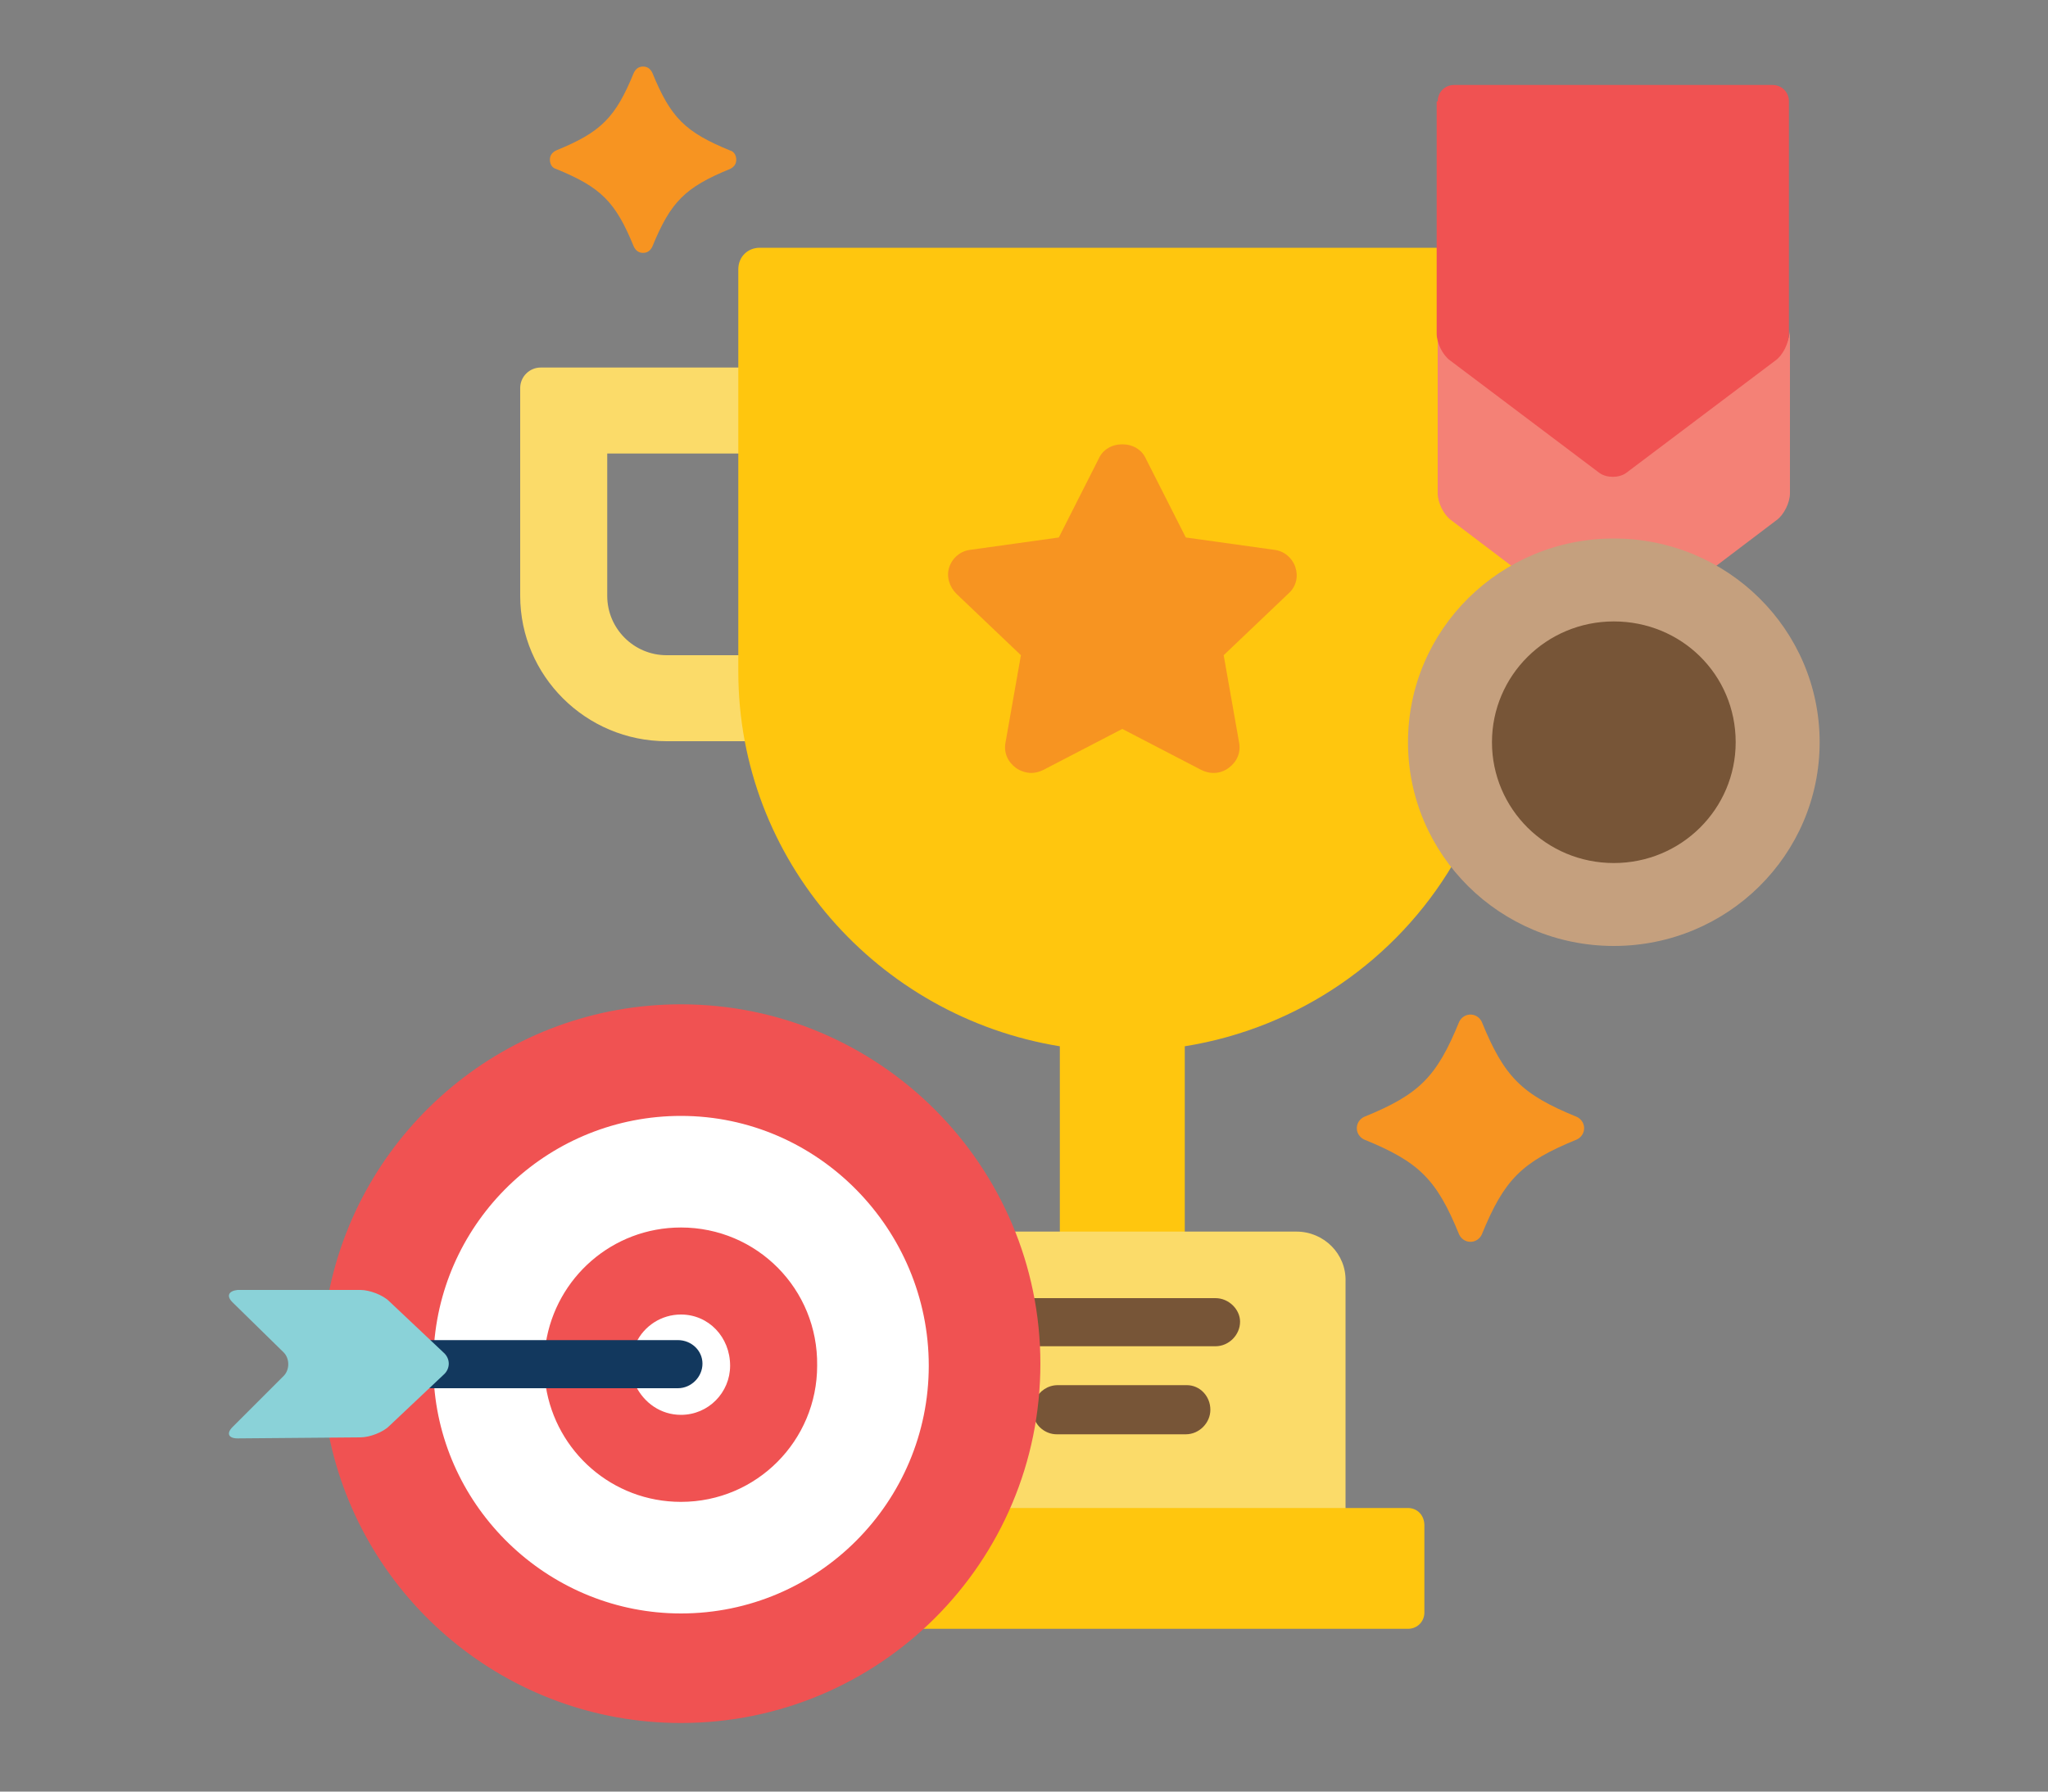 <?xml version="1.0" encoding="UTF-8"?> <!-- Generator: Adobe Illustrator 24.0.3, SVG Export Plug-In . SVG Version: 6.00 Build 0) --> <svg xmlns="http://www.w3.org/2000/svg" xmlns:xlink="http://www.w3.org/1999/xlink" version="1.1" id="Layer_1" x="0px" y="0px" viewBox="0 0 200 175" style="enable-background:new 0 0 200 175;" xml:space="preserve"><rect x="0" y="0" width="200" height="175" fill="#808080" stroke="none"/> <style type="text/css"> .st0{fill:#FBDB69;} .st1{fill:#FFC60E;} .st2{fill:#775537;} .st3{fill:#F79421;} .st4{fill:#F48176;} .st5{fill:#F05252;} .st6{fill:#C5A07E;} .st7{fill:#FFFFFF;} .st8{fill:#12385E;} .st9{fill:#8AD2D8;} </style> <path class="st0" d="M72.4,65.5V64h-7.3c-3.2,0-5.8-2.6-5.8-5.8V44.3h13.1v-8.4H52.8c-1.1,0-2,0.9-2,2v20.3 c0,7.8,6.4,14.2,14.3,14.2h7.9C72.6,70.2,72.4,67.9,72.4,65.5z"></path> <path class="st1" d="M141.9,50.5c-0.6-0.5-1.2-1.6-1.2-2.4V24.2H74.2c-1.2,0-2.1,0.9-2.1,2.1v39.3c0,18.4,13.6,33.7,31.4,36.6v18.5 h12.2v-18.5c11.2-1.8,20.7-8.5,26.2-17.8c-2.6-3.3-4.1-7.4-4.1-11.9c0-7,3.8-13.5,10-17l0.4-0.2L141.9,50.5z"></path> <path class="st0" d="M126.6,120.3H98.8c1.6,4,2.5,8.4,2.5,12.9c0,5.1-1.1,10-3.1,14.4h33.2v-22.4 C131.5,122.5,129.3,120.3,126.6,120.3z"></path> <path class="st1" d="M137.5,147.3H98.3c-2,4.5-4.9,8.5-8.5,11.8h47.7c0.9,0,1.6-0.7,1.6-1.6v-8.5C139.1,148,138.4,147.3,137.5,147.3 z"></path> <path class="st2" d="M118.7,126.8h-18c0.3,1.5,0.5,3.1,0.6,4.7h17.4c1.3,0,2.4-1.1,2.4-2.4C121.1,127.9,120,126.8,118.7,126.8z"></path> <path class="st2" d="M115.9,135.3h-12.6c-1,0-1.8,0.6-2.2,1.4c0,0.5-0.1,1-0.2,1.5c0.2,1.1,1.2,1.9,2.3,1.9h12.6 c1.3,0,2.4-1.1,2.4-2.4S117.2,135.3,115.9,135.3z"></path> <path class="st3" d="M118.5,75.5c-0.4,0-0.8-0.1-1.2-0.3l-7.7-4l-7.7,4c-0.4,0.2-0.8,0.3-1.2,0.3c-0.5,0-1.1-0.2-1.5-0.5 c-0.8-0.6-1.2-1.5-1-2.5l1.5-8.5l-6.3-6c-0.7-0.7-1-1.7-0.7-2.6s1.1-1.6,2.1-1.7l8.6-1.2l3.9-7.7c0.4-0.9,1.3-1.4,2.3-1.4 c1,0,1.9,0.5,2.3,1.4l3.9,7.7l8.6,1.2c1,0.1,1.8,0.8,2.1,1.7c0.3,0.9,0.1,1.9-0.7,2.6l-6.3,6l1.5,8.5c0.2,1-0.2,1.9-1,2.5 C119.6,75.3,119.1,75.5,118.5,75.5z"></path> <path class="st4" d="M173.5,34.9l-14.6,11c-0.7,0.5-1.9,0.5-2.6,0l-14.6-11c-0.7-0.5-1.3-1.7-1.3-2.6v15.9c0,0.9,0.6,2.1,1.3,2.6 l6.2,4.7c2.9-1.6,6.2-2.5,9.7-2.5c3.5,0,6.8,0.9,9.7,2.5l6.2-4.7c0.7-0.5,1.3-1.7,1.3-2.6V32.2C174.8,33.1,174.2,34.3,173.5,34.9z"></path> <path class="st5" d="M140.4,9.9c0-0.9,0.7-1.6,1.6-1.6h31.1c0.9,0,1.6,0.7,1.6,1.6v22.7c0,0.9-0.6,2.1-1.3,2.6l-14.6,11 c-0.7,0.5-1.9,0.5-2.6,0l-14.6-11c-0.7-0.5-1.3-1.7-1.3-2.6V9.9z"></path> <path class="st6" d="M177.7,72.5c0,11-9,19.9-20.1,19.9c-11.1,0-20.1-8.9-20.1-19.9c0-11,9-19.9,20.1-19.9 C168.7,52.6,177.7,61.5,177.7,72.5z"></path> <path class="st2" d="M169.5,72.5c0,6.5-5.3,11.8-11.9,11.8c-6.6,0-11.9-5.3-11.9-11.8c0-6.5,5.3-11.8,11.9-11.8 C164.2,60.7,169.5,65.9,169.5,72.5z"></path> <path class="st5" d="M66.5,98.1c-17,0-31.2,12.1-34.4,28.2l3.1,0c0.8,0,2,0.5,2.6,1l5.3,5c0.3,0.2,0.4,0.6,0.4,0.9 c0,0.3-0.1,0.7-0.4,0.9l-5.3,5c-0.6,0.6-1.8,1-2.6,1l-3.1,0c3.2,16.1,17.4,28.2,34.4,28.2c19.4,0,35.1-15.7,35.1-35.1 C101.6,113.9,85.9,98.1,66.5,98.1z"></path> <path class="st7" d="M66.5,109c-12.7,0-23.1,9.8-24.1,22.2h23.8c1.1,0,2.1,0.9,2.1,2.1c0,1.1-0.9,2.1-2.1,2.1H42.4 c1,12.4,11.5,22.2,24.1,22.2c13.4,0,24.2-10.9,24.2-24.2S79.9,109,66.5,109z"></path> <path class="st5" d="M66.5,119.9c-6.7,0-12.2,4.9-13.2,11.3h12.8c1.1,0,2.1,0.9,2.1,2.1c0,1.1-0.9,2.1-2.1,2.1H53.3 c1,6.4,6.5,11.3,13.2,11.3c7.4,0,13.3-6,13.3-13.3C79.9,125.9,73.9,119.9,66.5,119.9z"></path> <path class="st7" d="M66.5,128.4c-1.9,0-3.6,1.1-4.4,2.8h4c1.1,0,2.1,0.9,2.1,2.1c0,1.1-0.9,2.1-2.1,2.1h-4c0.8,1.6,2.4,2.8,4.4,2.8 c2.7,0,4.8-2.2,4.8-4.8C71.3,130.6,69.2,128.4,66.5,128.4z"></path> <path class="st8" d="M66.2,130.9H41.5l1.5,1.4c0.3,0.2,0.4,0.6,0.4,0.9c0,0.3-0.1,0.7-0.4,0.9l-1.6,1.5h24.8c1.3,0,2.4-1.1,2.4-2.4 C68.6,131.9,67.5,130.9,66.2,130.9z"></path> <path class="st9" d="M23.2,140.5c-0.9,0-1.1-0.5-0.5-1.1l5-5c0.6-0.6,0.6-1.7,0-2.3l-5-4.9c-0.6-0.6-0.4-1.1,0.5-1.2l12,0 c0.9,0,2.2,0.5,2.8,1.1l5.3,5c0.7,0.6,0.7,1.6,0,2.2l-5.3,5c-0.6,0.6-1.9,1.1-2.8,1.1L23.2,140.5z"></path> <g> <path class="st3" d="M143.6,121.3c-0.5,0-0.9-0.3-1.1-0.7c-2.2-5.4-3.9-7.1-9.3-9.3c-0.4-0.2-0.7-0.6-0.7-1.1 c0-0.5,0.3-0.9,0.7-1.1c5.4-2.2,7.1-3.9,9.3-9.3c0.2-0.4,0.6-0.7,1.1-0.7s0.9,0.3,1.1,0.7c2.2,5.4,3.9,7.1,9.3,9.3 c0.4,0.2,0.7,0.6,0.7,1.1s-0.3,0.9-0.7,1.1c-5.4,2.2-7.1,3.9-9.3,9.3C144.5,121,144.1,121.3,143.6,121.3z"></path> <path class="st3" d="M62.8,24.7c-0.4,0-0.7-0.2-0.9-0.6c-1.8-4.4-3.2-5.8-7.6-7.6c-0.4-0.1-0.6-0.5-0.6-0.9c0-0.4,0.2-0.7,0.6-0.9 c4.4-1.8,5.8-3.2,7.6-7.6c0.2-0.4,0.5-0.6,0.9-0.6c0.4,0,0.7,0.2,0.9,0.6c1.8,4.4,3.2,5.8,7.6,7.6c0.4,0.1,0.6,0.5,0.6,0.9 c0,0.4-0.2,0.7-0.6,0.9c-4.4,1.8-5.8,3.2-7.6,7.6C63.5,24.5,63.2,24.7,62.8,24.7z"></path> </g> </svg> 